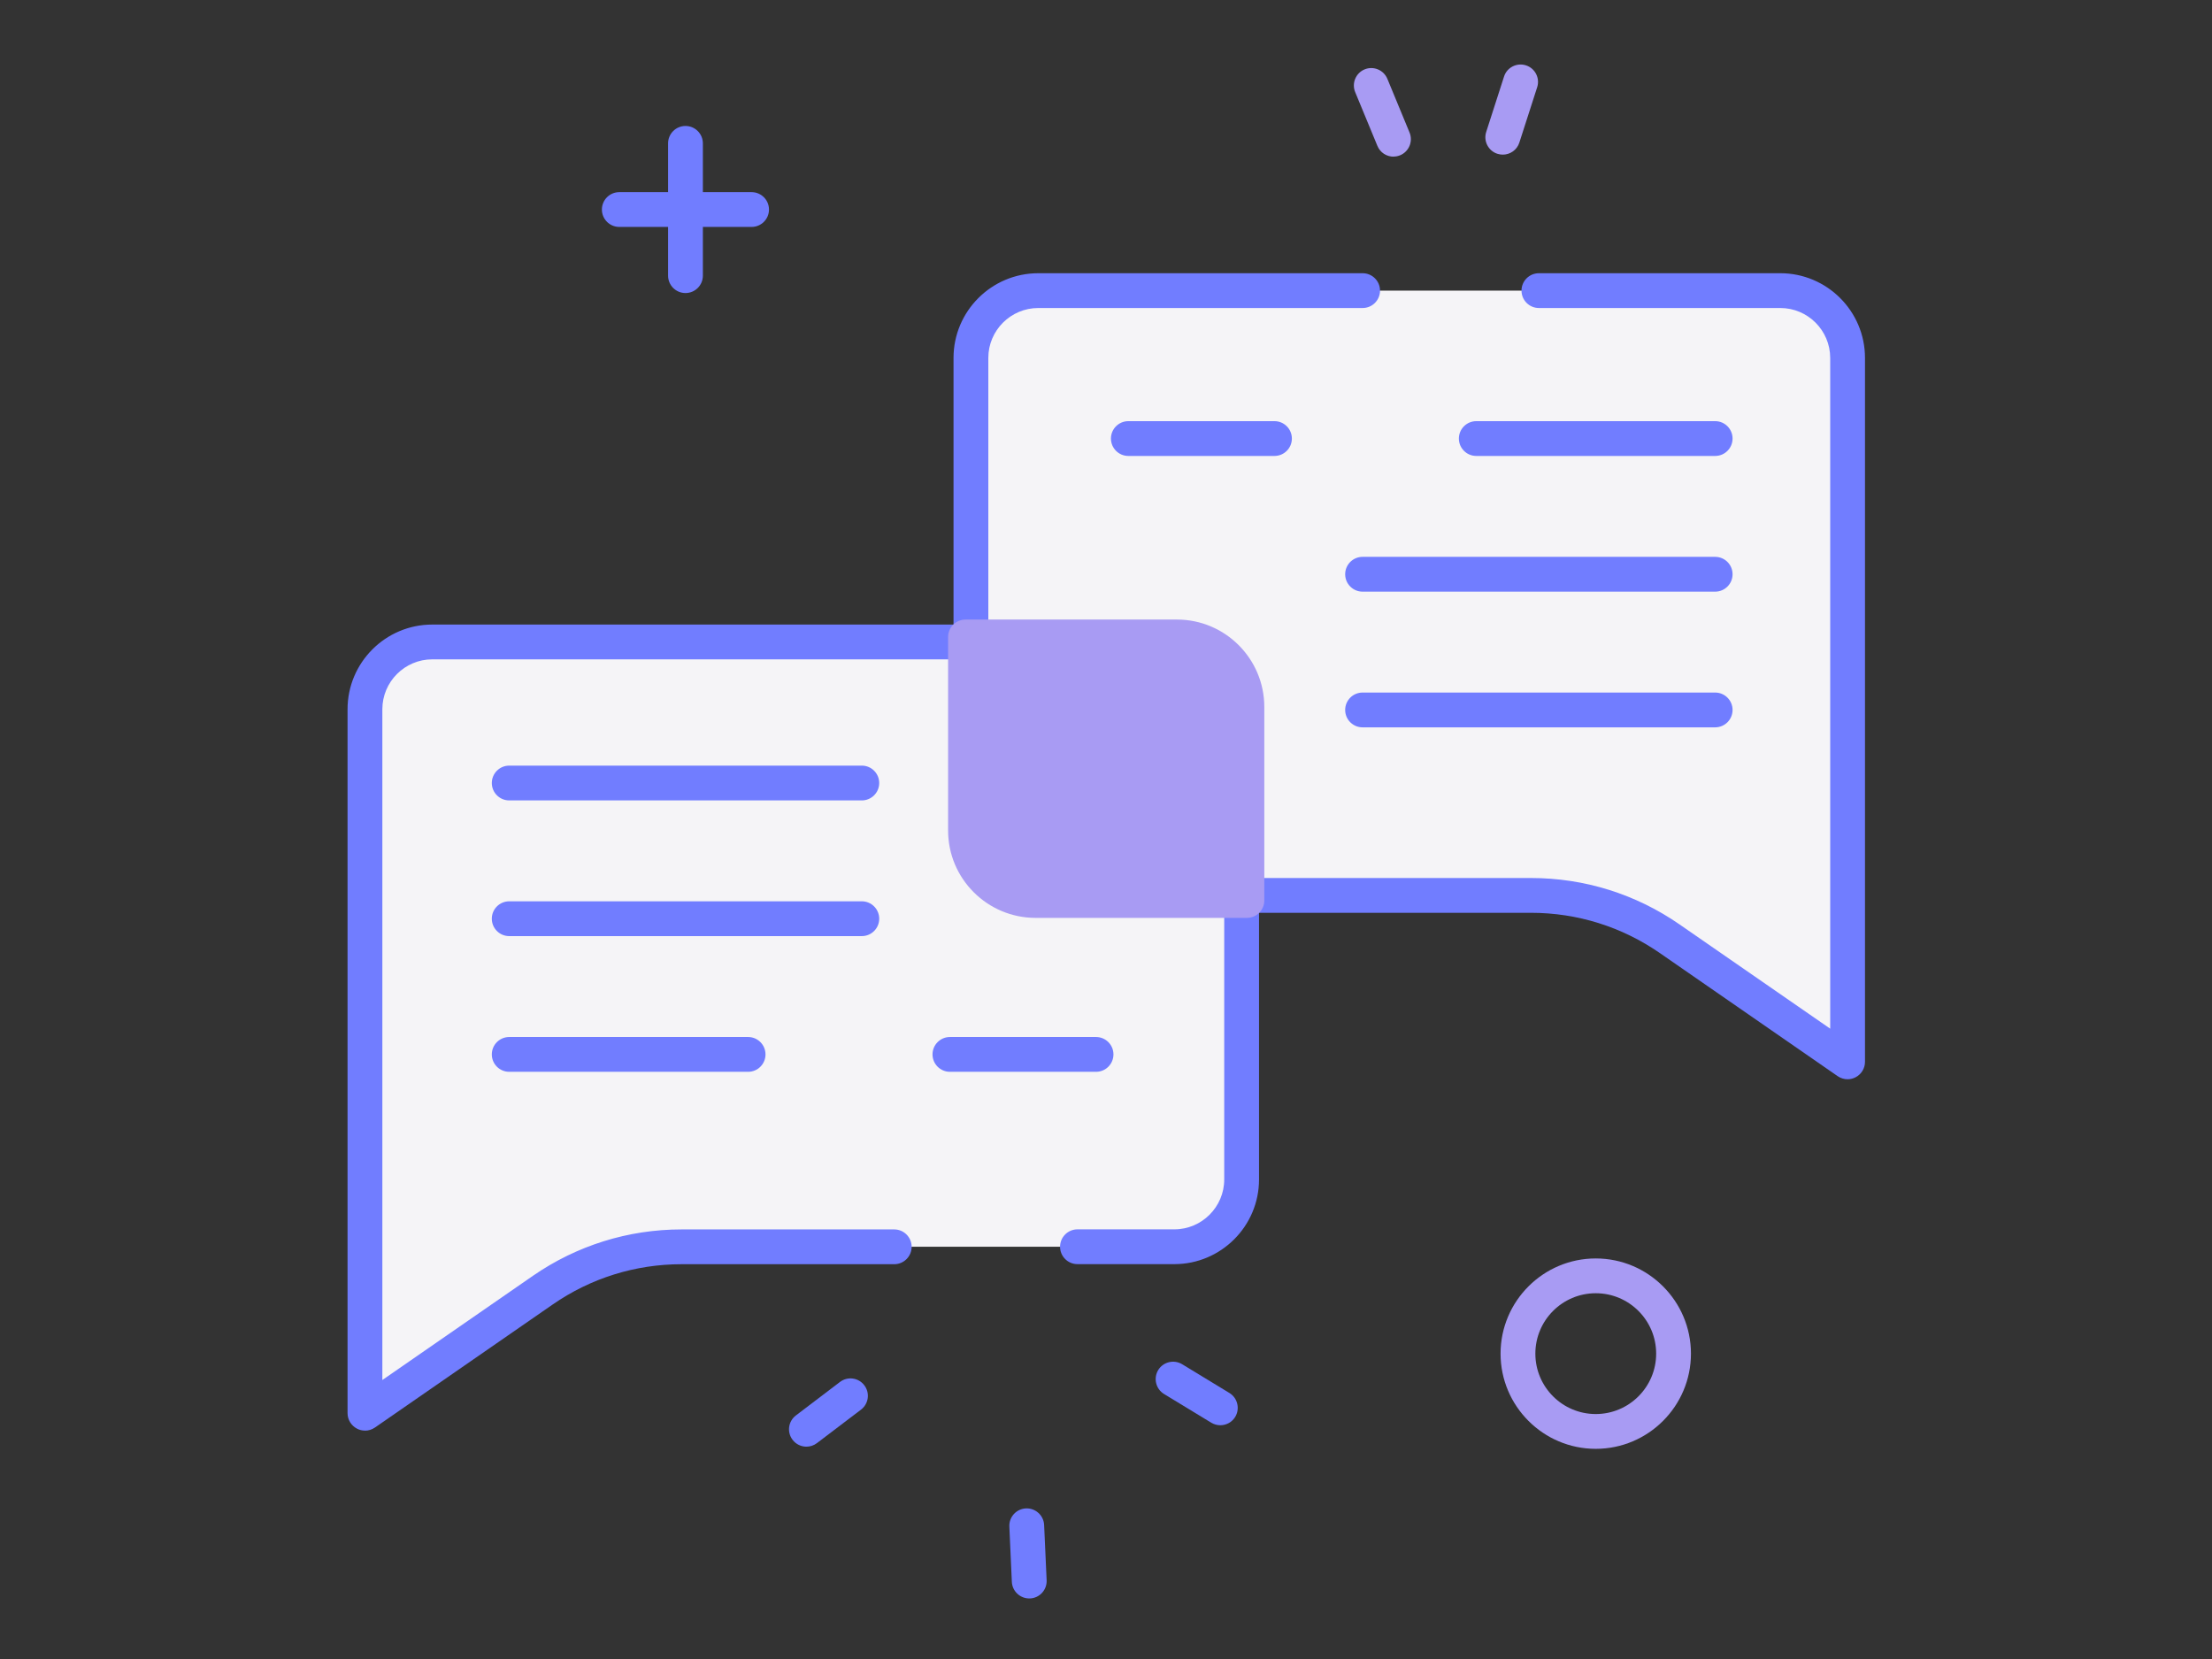 <svg width="240" height="180" viewBox="0 0 240 180" fill="none" xmlns="http://www.w3.org/2000/svg">
<rect x="0" y="0" width="240" height="180" fill="#333333" stroke="none"/>
<g clip-path="url(#clip0_212_1247)">
<path d="M151.19 16.997C150.45 16.997 149.748 16.559 149.446 15.826L147.038 9.998C146.637 9.031 147.098 7.929 148.057 7.529C149.016 7.129 150.126 7.589 150.526 8.548L152.934 14.377C153.334 15.343 152.874 16.446 151.915 16.846C151.681 16.944 151.432 16.989 151.19 16.989V16.997Z" fill="#A89BF3"/>
<path d="M163.051 16.778C162.863 16.778 162.666 16.747 162.47 16.687C161.481 16.37 160.93 15.305 161.254 14.309L163.187 8.306C163.504 7.31 164.576 6.774 165.566 7.091C166.555 7.408 167.106 8.472 166.781 9.469L164.848 15.471C164.592 16.272 163.852 16.778 163.051 16.778Z" fill="#A89BF3"/>
<path d="M81.546 24.622H67.193C66.151 24.622 65.306 23.777 65.306 22.735C65.306 21.693 66.151 20.847 67.193 20.847H81.546C82.588 20.847 83.434 21.693 83.434 22.735C83.434 23.777 82.588 24.622 81.546 24.622Z" fill="#717DFF"/>
<path d="M74.374 31.795C73.332 31.795 72.486 30.95 72.486 29.908V15.555C72.486 14.513 73.332 13.667 74.374 13.667C75.416 13.667 76.261 14.513 76.261 15.555V29.908C76.261 30.95 75.416 31.795 74.374 31.795Z" fill="#717DFF"/>
<path d="M173.138 157.197C167.445 157.197 162.81 152.561 162.81 146.868C162.81 141.175 167.445 136.54 173.138 136.54C178.831 136.54 183.467 141.175 183.467 146.868C183.467 152.561 178.831 157.197 173.138 157.197ZM173.138 140.315C169.522 140.315 166.585 143.252 166.585 146.868C166.585 150.485 169.522 153.422 173.138 153.422C176.755 153.422 179.692 150.485 179.692 146.868C179.692 143.252 176.755 140.315 173.138 140.315Z" fill="#A89BF3"/>
<path d="M111.672 173.43C110.668 173.43 109.83 172.637 109.784 171.626L109.513 165.631C109.467 164.589 110.275 163.705 111.317 163.66C112.344 163.615 113.242 164.415 113.288 165.465L113.559 171.459C113.605 172.501 112.797 173.385 111.755 173.43C111.725 173.43 111.695 173.43 111.672 173.43Z" fill="#717DFF"/>
<path d="M87.496 156.963C86.93 156.963 86.363 156.707 85.993 156.216C85.359 155.385 85.525 154.2 86.356 153.573L91.135 149.942C91.966 149.307 93.151 149.473 93.778 150.304C94.412 151.134 94.246 152.32 93.415 152.947L88.636 156.578C88.296 156.835 87.896 156.963 87.496 156.963Z" fill="#717DFF"/>
<path d="M132.405 154.637C132.073 154.637 131.733 154.547 131.424 154.365L126.297 151.247C125.406 150.704 125.127 149.541 125.663 148.65C126.206 147.759 127.369 147.48 128.26 148.016L133.387 151.134C134.277 151.678 134.557 152.84 134.021 153.731C133.666 154.313 133.047 154.637 132.405 154.637Z" fill="#717DFF"/>
<path d="M97.024 135.271H73.951C68.567 135.271 63.312 136.917 58.88 139.982L39.597 153.331V76.953C39.597 72.921 42.866 69.652 46.898 69.652H105.345V89.849C105.345 93.873 108.614 97.15 112.653 97.15H134.715V127.97C134.715 132.002 131.453 135.271 127.414 135.271H97.024Z" fill="#F5F4F7"/>
<path d="M39.597 155.219C39.295 155.219 38.993 155.151 38.721 155C38.102 154.675 37.709 154.026 37.709 153.331V76.953C37.709 71.887 41.832 67.764 46.898 67.764H105.345C106.386 67.764 107.232 68.61 107.232 69.652V89.849C107.232 92.831 109.663 95.262 112.653 95.262H134.715C135.757 95.262 136.603 96.108 136.603 97.15V127.97C136.603 133.036 132.48 137.158 127.414 137.158H116.904C115.862 137.158 115.016 136.313 115.016 135.271C115.016 134.229 115.862 133.383 116.904 133.383H127.414C130.396 133.383 132.827 130.952 132.827 127.97V99.037H112.653C107.579 99.037 103.457 94.915 103.457 89.849V71.539H46.898C43.916 71.539 41.485 73.971 41.485 76.953V149.73L57.808 138.434C62.58 135.135 68.16 133.391 73.951 133.391H97.024C98.066 133.391 98.912 134.236 98.912 135.278C98.912 136.32 98.066 137.166 97.024 137.166H73.951C68.93 137.166 64.09 138.676 59.953 141.545L40.669 154.894C40.344 155.113 39.974 155.226 39.597 155.226V155.219Z" fill="#717DFF"/>
<path d="M166.97 31.531H193.162C197.201 31.531 200.463 34.8 200.463 38.832V115.21L181.179 101.861C176.755 98.796 171.492 97.15 166.109 97.15H134.715V76.953C134.715 72.921 131.453 69.652 127.414 69.652H105.345V38.832C105.345 34.8 108.614 31.531 112.653 31.531H166.97Z" fill="#F5F4F7"/>
<path d="M200.463 117.098C200.085 117.098 199.708 116.985 199.39 116.766L180.107 103.417C175.977 100.555 171.137 99.038 166.109 99.038H134.715C133.673 99.038 132.827 98.192 132.827 97.15V76.953C132.827 73.971 130.396 71.54 127.414 71.54H105.345C104.303 71.54 103.457 70.694 103.457 69.652V38.832C103.457 33.766 107.579 29.644 112.653 29.644H147.845C148.887 29.644 149.732 30.489 149.732 31.531C149.732 32.573 148.887 33.419 147.845 33.419H112.653C109.663 33.419 107.232 35.85 107.232 38.832V67.765H127.414C132.48 67.765 136.603 71.887 136.603 76.953V95.263H166.109C171.908 95.263 177.487 97.007 182.251 100.314L198.575 111.609V38.832C198.575 35.85 196.144 33.419 193.161 33.419H166.97C165.928 33.419 165.082 32.573 165.082 31.531C165.082 30.489 165.928 29.644 166.97 29.644H193.161C198.228 29.644 202.35 33.766 202.35 38.832V115.21C202.35 115.913 201.957 116.554 201.338 116.879C201.067 117.023 200.765 117.098 200.463 117.098Z" fill="#717DFF"/>
<path d="M135.297 76.696V97.701H112.359C108.161 97.701 104.756 94.296 104.756 90.105V69.101H127.701C131.899 69.101 135.297 72.498 135.297 76.689V76.696Z" fill="#A89BF3"/>
<path d="M135.296 99.589H112.359C107.127 99.589 102.868 95.338 102.868 90.113V69.108C102.868 68.066 103.714 67.221 104.756 67.221H127.701C132.926 67.221 137.176 71.472 137.176 76.704V97.701C137.176 98.743 136.331 99.589 135.289 99.589H135.296ZM106.651 70.996V90.113C106.651 93.261 109.21 95.814 112.366 95.814H133.416V76.704C133.416 73.555 130.857 70.996 127.716 70.996H106.658H106.651Z" fill="#A89BF3"/>
<path d="M93.498 86.844H55.249C54.207 86.844 53.361 85.998 53.361 84.956C53.361 83.915 54.207 83.069 55.249 83.069H93.506C94.548 83.069 95.394 83.915 95.394 84.956C95.394 85.998 94.548 86.844 93.506 86.844H93.498Z" fill="#717DFF"/>
<path d="M93.498 101.567H55.249C54.207 101.567 53.361 100.721 53.361 99.679C53.361 98.637 54.207 97.791 55.249 97.791H93.506C94.548 97.791 95.394 98.637 95.394 99.679C95.394 100.721 94.548 101.567 93.506 101.567H93.498Z" fill="#717DFF"/>
<path d="M118.92 116.29H103.065C102.023 116.29 101.177 115.444 101.177 114.402C101.177 113.36 102.023 112.515 103.065 112.515H118.92C119.962 112.515 120.808 113.36 120.808 114.402C120.808 115.444 119.962 116.29 118.92 116.29Z" fill="#717DFF"/>
<path d="M81.169 116.29H55.249C54.207 116.29 53.361 115.444 53.361 114.402C53.361 113.36 54.207 112.515 55.249 112.515H81.169C82.211 112.515 83.056 113.36 83.056 114.402C83.056 115.444 82.211 116.29 81.169 116.29Z" fill="#717DFF"/>
<path d="M186.094 78.916H147.837C146.795 78.916 145.95 78.071 145.95 77.029C145.95 75.987 146.795 75.141 147.837 75.141H186.094C187.136 75.141 187.982 75.987 187.982 77.029C187.982 78.071 187.136 78.916 186.094 78.916Z" fill="#717DFF"/>
<path d="M186.094 64.193H147.837C146.795 64.193 145.95 63.347 145.95 62.306C145.95 61.264 146.795 60.418 147.837 60.418H186.094C187.136 60.418 187.982 61.264 187.982 62.306C187.982 63.347 187.136 64.193 186.094 64.193Z" fill="#717DFF"/>
<path d="M138.279 49.47H122.424C121.382 49.47 120.536 48.624 120.536 47.582C120.536 46.541 121.382 45.695 122.424 45.695H138.279C139.321 45.695 140.167 46.541 140.167 47.582C140.167 48.624 139.321 49.47 138.279 49.47Z" fill="#717DFF"/>
<path d="M186.095 49.47H160.175C159.133 49.47 158.287 48.624 158.287 47.582C158.287 46.541 159.133 45.695 160.175 45.695H186.095C187.137 45.695 187.982 46.541 187.982 47.582C187.982 48.624 187.137 49.47 186.095 49.47Z" fill="#717DFF"/>
</g>
<defs>
<clipPath id="clip0_212_1247">
<rect width="164.641" height="166.43" fill="white" transform="translate(37.709 7)"/>
</clipPath>
</defs>
</svg>
